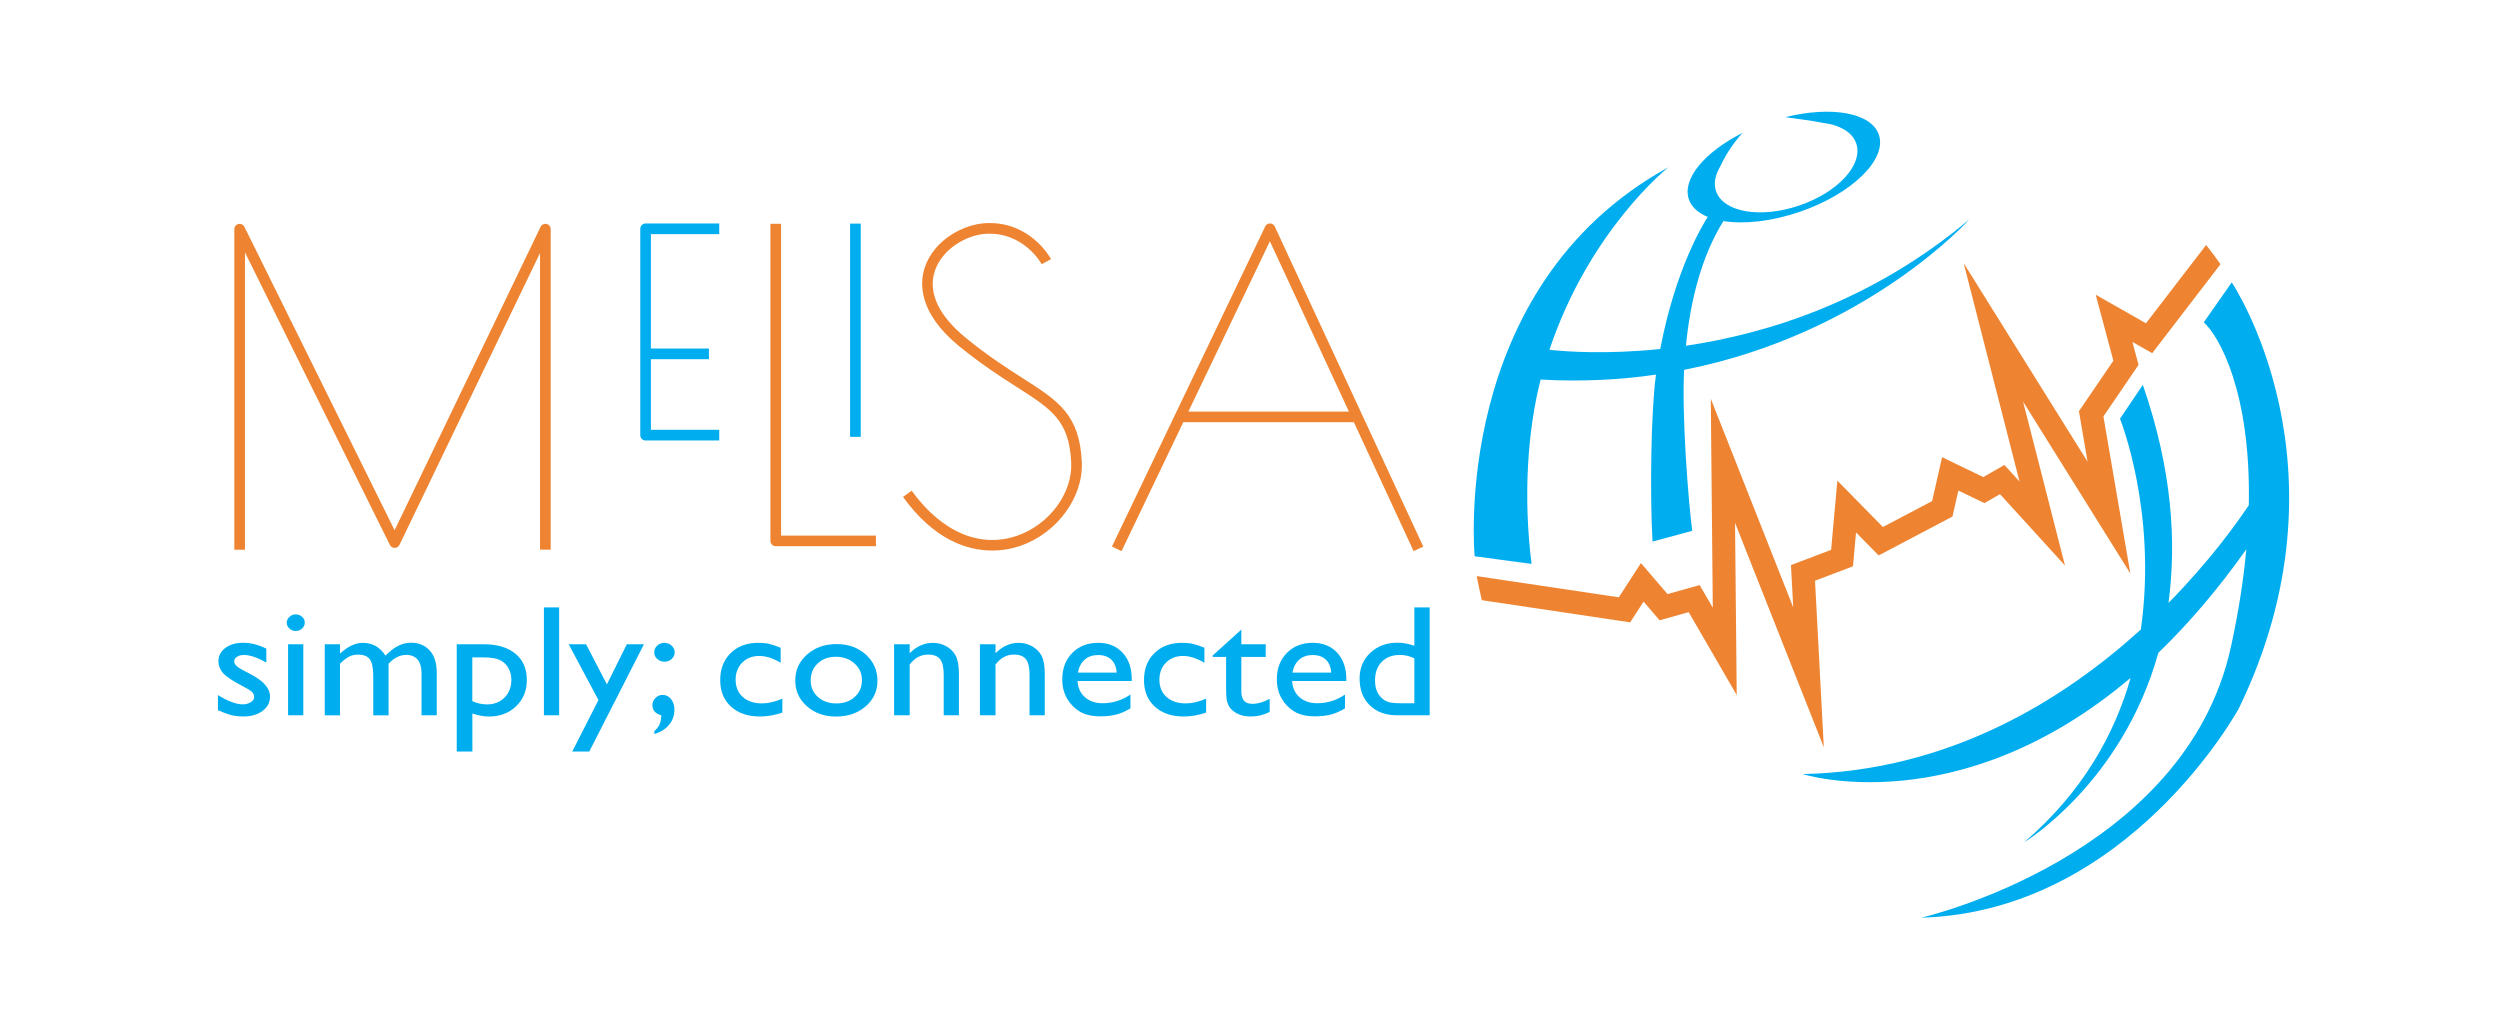 <?xml version="1.0" encoding="utf-8"?>
<!-- Generator: Adobe Illustrator 24.3.0, SVG Export Plug-In . SVG Version: 6.00 Build 0)  -->
<svg version="1.1" id="Layer_1" xmlns="http://www.w3.org/2000/svg" xmlns:xlink="http://www.w3.org/1999/xlink" x="0px" y="0px"
	 viewBox="0 0 612 252" style="enable-background:new 0 0 612 252;" xml:space="preserve">
<style type="text/css">
	.st0{fill:#00AEEF;}
	.st1{fill:#EE8431;}
</style>
<g>
	<g>
		<g>
			<path class="st0" d="M546.33,69.12l-6.84,9.78c3.69,3.37,11.57,16.9,11.02,44.76c-2.88,4.33-9.51,13.63-19.66,23.93
				c1.96-14.81,0.98-32.35-6.28-53.38l-5.6,8.29c0,0,9.2,22.74,5.11,51.6c-18.85,17.14-46.82,34.68-82.82,35.39
				c0,0,38.1,12.15,80.32-23.56c-3.95,13.87-11.79,28.01-26.08,40.27c0,0,23.94-14.4,32.87-46.4c7.17-6.9,14.4-15.26,21.53-25.34
				c-0.66,7.21-1.86,15.17-3.78,23.95c-11.3,51.48-75.81,66.25-75.81,66.25c50.83-1.52,77.77-51.27,77.77-51.27
				C576.74,114.3,546.33,69.12,546.33,69.12z"/>
			<path class="st0" d="M412.71,84.64c1.08-10.82,3.72-21.76,9.18-30.52c5.02,0.8,11.66,0.12,18.54-2.21
				c12.84-4.37,21.58-12.84,19.52-18.92c-1.85-5.43-11.67-7.11-22.89-4.31c2.75,0.36,6.63,0.9,9.51,1.45
				c1.13,0.16,2.19,0.4,3.13,0.75c0.23,0.08,0.43,0.16,0.57,0.24c0,0,0,0,0,0c2.05,0.88,3.54,2.22,4.14,4
				c1.76,5.18-4.5,11.98-13.98,15.2c-9.48,3.22-18.59,1.64-20.35-3.54c-0.31-0.92-0.36-1.88-0.2-2.87l0,0c0,0,0.01-0.02,0.01-0.02
				c0.17-1.01,0.58-2.04,1.18-3.06c1-2.18,2.73-5.24,5.5-8.29c-9.21,4.62-14.84,11.24-13.14,16.25c0.65,1.91,2.29,3.36,4.63,4.31
				c-1.21,1.86-7.91,12.81-11.63,32.33c-13.02,1.36-22.9,0.66-27.13,0.2c9.84-29.39,29.12-44.68,29.12-44.68
				c-53.72,29.55-47.42,95.23-47.42,95.23l13.93,1.86c-2.09-16.51-0.95-32.8,2.22-45.12c10.07,0.56,19.49,0.06,28.24-1.21
				c-1.24,8.75-1.51,29.29-0.85,40.87l9.72-2.64c-0.96-7.32-2.57-27.85-1.99-39.4c44.75-8.82,69.84-36.84,69.84-36.84
				C458.38,73.69,432.73,81.68,412.71,84.64z"/>
		</g>
		<path class="st1" d="M543.58,64.68l-0.19-0.26c-0.92-1.29-1.92-2.67-2.98-4l-0.35-0.44l-14.73,19.16l-12.3-6.99l4.32,16.15
			l-8.43,12.36l2.12,12.37l-30.33-48.6l13.67,53.45l-3.7-4.06l-5.17,2.97l-10.09-4.87l-2.43,10.74l-12.06,6.35l-11.14-11.34
			l-1.53,16.93l-9.83,3.73l0.55,10.35L418.8,97.6l0.49,51.17l-3.21-5.54l-7.87,2.2l-6.51-7.59l-5.41,8.38l-34.78-5.19l0.11,0.6
			c0.28,1.52,0.63,3.16,1.07,5.01l0.07,0.29l36.03,5.38l0.28,0.04l3.28-5.08l3.92,4.58l7.12-2l11.76,20.3l-0.41-42.16l21.73,54.94
			l-2.15-40.77l9.29-3.53l0.75-8.29l5.53,5.63l18.08-9.52l1.44-6.36l6.37,3.07l3.82-2.19l15.91,17.46l-10.26-40.11l26.26,42.07
			l-6.59-38.45l8.6-12.62l-1.5-5.61l4.84,2.75L543.58,64.68z"/>
	</g>
	<g>
		<path class="st1" d="M96.61,134.13c-0.5,0-0.96-0.29-1.17-0.74L59.97,61.79v72.78h-2.61V56.1c0-0.61,0.42-1.13,1.01-1.27
			c0.6-0.14,1.2,0.16,1.46,0.7L96.6,129.8l35.73-74.26c0.26-0.55,0.87-0.85,1.46-0.72c0.6,0.13,1.02,0.66,1.02,1.27v78.47h-2.61
			V61.94l-34.41,71.45C97.58,133.84,97.12,134.13,96.61,134.13C96.62,134.13,96.61,134.13,96.61,134.13z"/>
	</g>
	<path class="st0" d="M176.07,57.32v-2.61h-18.03c-0.72,0-1.3,0.58-1.3,1.3v50.52c0,0.72,0.58,1.3,1.3,1.3h18.03v-2.61h-16.73V87.93
		h14.21v-2.61h-14.21v-28H176.07z"/>
	<g>
		<path class="st1" d="M214.43,133.71H189.9c-0.72,0-1.3-0.58-1.3-1.3V54.78h2.61v76.33h23.22V133.71z"/>
	</g>
	<g>
		<rect x="208.1" y="54.74" class="st0" width="2.61" height="52.2"/>
	</g>
	<g>
		<path class="st1" d="M242.87,134.77c-6.01,0-14.15-2.52-21.81-13.12l2.11-1.53c7.36,10.17,16.8,14.18,25.89,11
			c7.85-2.74,13.51-10.42,13.17-17.86c-0.47-10.3-4.74-13.03-13.24-18.46c-3.85-2.46-8.65-5.53-14.18-10.04
			c-10.12-8.27-9.64-15.59-8.45-19.22c2.21-6.71,9.35-10.63,14.95-10.91c10.81-0.56,15.78,8.42,15.99,8.8l-2.29,1.25
			c-0.18-0.32-4.44-7.89-13.57-7.45c-4.8,0.24-10.82,3.72-12.6,9.12c-1.72,5.24,0.91,10.9,7.62,16.39
			c5.41,4.42,10.14,7.44,13.93,9.86c8.67,5.54,13.91,8.88,14.44,20.53c0.39,8.55-6.02,17.33-14.91,20.44
			C248.3,134.15,245.85,134.77,242.87,134.77z"/>
	</g>
	<path class="st1" d="M346.05,134.91l2.37-1.1l-36.35-78.35c-0.21-0.46-0.67-0.75-1.17-0.76c-0.5-0.02-0.97,0.29-1.18,0.74
		l-37.51,78.35l2.35,1.13l15.11-31.56h41.76L346.05,134.91z M290.91,100.76l19.96-41.69l19.34,41.69H290.91z"/>
	<g>
		<path class="st0" d="M53.35,173.86v-3.71c1.05,0.68,2.13,1.23,3.23,1.65c1.1,0.42,2.03,0.63,2.78,0.63c0.78,0,1.45-0.18,2.01-0.53
			c0.56-0.35,0.84-0.78,0.84-1.27c0-0.5-0.18-0.92-0.54-1.26c-0.36-0.33-1.15-0.82-2.35-1.45c-2.41-1.24-3.98-2.29-4.73-3.17
			s-1.12-1.83-1.12-2.86c0-1.34,0.56-2.43,1.69-3.27c1.13-0.84,2.58-1.27,4.36-1.27c1.85,0,3.74,0.48,5.68,1.44v3.4
			c-2.22-1.24-4.03-1.85-5.44-1.85c-0.73,0-1.31,0.14-1.75,0.43c-0.44,0.28-0.67,0.66-0.67,1.13c0,0.4,0.2,0.79,0.6,1.15
			c0.4,0.37,1.11,0.81,2.12,1.32l1.33,0.7c3.15,1.64,4.72,3.45,4.72,5.44c0,1.42-0.6,2.59-1.82,3.51c-1.21,0.91-2.77,1.37-4.67,1.37
			c-1.12,0-2.12-0.11-3-0.33S54.68,174.45,53.35,173.86z"/>
		<path class="st0" d="M72.37,150.4c0.62,0,1.14,0.2,1.58,0.59c0.44,0.39,0.66,0.87,0.66,1.44c0,0.55-0.22,1.03-0.66,1.44
			c-0.44,0.4-0.96,0.6-1.58,0.6c-0.57,0-1.08-0.21-1.52-0.61c-0.44-0.41-0.66-0.89-0.66-1.43c0-0.53,0.22-1,0.66-1.41
			C71.29,150.6,71.79,150.4,72.37,150.4z M70.52,157.71h3.73v17.39h-3.73V157.71z"/>
		<path class="st0" d="M95.12,162.48v12.63h-3.75v-9.68c0-1.93-0.28-3.27-0.84-4.04c-0.56-0.76-1.54-1.14-2.93-1.14
			c-0.78,0-1.49,0.16-2.14,0.49c-0.65,0.33-1.39,0.91-2.23,1.74v12.63h-3.73v-17.39h3.73V160c1.9-1.75,3.76-2.63,5.58-2.63
			c2.39,0,4.25,1.05,5.56,3.14c2-2.12,4.08-3.18,6.26-3.18c1.83,0,3.34,0.62,4.52,1.85c1.18,1.24,1.77,3.12,1.77,5.65v10.27h-3.73
			v-10.3c0-1.45-0.32-2.56-0.96-3.33c-0.64-0.77-1.57-1.15-2.77-1.15C97.91,160.32,96.46,161.04,95.12,162.48z"/>
		<path class="st0" d="M111.81,183.97v-26.26h6.54c3.35,0,5.95,0.77,7.82,2.31c1.87,1.54,2.8,3.69,2.8,6.45
			c0,2.61-0.88,4.75-2.63,6.43c-1.75,1.68-3.99,2.51-6.71,2.51c-1.2,0-2.53-0.25-3.99-0.74v9.3H111.81z M118.26,160.93h-2.64v10.7
			c1.15,0.54,2.35,0.81,3.6,0.81c1.75,0,3.18-0.56,4.29-1.68c1.11-1.12,1.67-2.56,1.67-4.33c0-1.13-0.26-2.14-0.79-3.01
			c-0.53-0.87-1.24-1.5-2.15-1.9C121.34,161.12,120.01,160.93,118.26,160.93z"/>
		<path class="st0" d="M133.15,148.69h3.73v26.41h-3.73V148.69z"/>
		<path class="st0" d="M153.45,157.71h4.19l-13.38,26.26h-4.17l6.41-12.6l-7.29-13.66h4.26l5.1,9.83L153.45,157.71z"/>
		<path class="st0" d="M161.87,175.3l0.04-0.19c-1.46-0.39-2.2-1.22-2.2-2.48c0-0.68,0.25-1.27,0.75-1.77
			c0.5-0.5,1.09-0.75,1.77-0.75c0.82,0,1.5,0.35,2.05,1.04c0.55,0.69,0.82,1.56,0.82,2.59c0,1.4-0.44,2.63-1.31,3.69
			s-2.08,1.81-3.61,2.25v-0.7c0.59-0.52,1.01-1.05,1.25-1.59C161.69,176.85,161.83,176.15,161.87,175.3z M162.63,157.37
			c0.7,0,1.29,0.23,1.79,0.68c0.49,0.45,0.74,1,0.74,1.65c0,0.63-0.25,1.17-0.74,1.62c-0.49,0.45-1.07,0.67-1.74,0.67
			c-0.7,0-1.29-0.22-1.79-0.67c-0.49-0.45-0.74-0.99-0.74-1.62c0-0.64,0.24-1.19,0.73-1.65
			C161.36,157.6,161.95,157.37,162.63,157.37z"/>
		<path class="st0" d="M191.52,171.04v3.4c-1.87,0.64-3.71,0.96-5.5,0.96c-2.95,0-5.31-0.81-7.07-2.42s-2.64-3.78-2.64-6.49
			c0-2.73,0.85-4.94,2.56-6.62c1.71-1.68,3.96-2.51,6.75-2.51c0.97,0,1.84,0.08,2.62,0.25s1.73,0.49,2.86,0.96v3.67
			c-1.89-1.11-3.64-1.66-5.25-1.66c-1.68,0-3.06,0.54-4.15,1.63c-1.08,1.09-1.62,2.48-1.62,4.17c0,1.78,0.58,3.19,1.75,4.24
			c1.17,1.05,2.75,1.57,4.73,1.57C188.01,172.2,189.66,171.81,191.52,171.04z"/>
		<path class="st0" d="M204.79,157.67c2.87,0,5.26,0.85,7.16,2.56c1.9,1.71,2.85,3.85,2.85,6.44c0,2.51-0.96,4.59-2.89,6.25
			s-4.36,2.49-7.28,2.49c-2.83,0-5.2-0.84-7.1-2.52c-1.9-1.68-2.85-3.78-2.85-6.3c0-2.55,0.96-4.67,2.88-6.36
			C199.48,158.52,201.9,157.67,204.79,157.67z M204.59,160.78c-1.79,0-3.26,0.54-4.41,1.63c-1.15,1.08-1.72,2.46-1.72,4.14
			c0,1.66,0.59,3.02,1.76,4.07c1.18,1.05,2.69,1.58,4.53,1.58c1.83,0,3.33-0.53,4.5-1.6c1.17-1.07,1.75-2.43,1.75-4.09
			c0-1.65-0.61-3.02-1.83-4.1C207.97,161.32,206.44,160.78,204.59,160.78z"/>
		<path class="st0" d="M222.69,157.71v2.21c1.67-1.7,3.56-2.55,5.68-2.55c1.18,0,2.27,0.28,3.28,0.84s1.78,1.33,2.31,2.31
			c0.53,0.98,0.79,2.52,0.79,4.64v9.94h-3.73v-9.91c0-1.78-0.29-3.05-0.88-3.81c-0.59-0.76-1.57-1.14-2.96-1.14
			c-1.76,0-3.26,0.81-4.49,2.44v12.42h-3.82v-17.39H222.69z"/>
		<path class="st0" d="M243.7,157.71v2.21c1.67-1.7,3.56-2.55,5.68-2.55c1.18,0,2.27,0.28,3.28,0.84s1.78,1.33,2.31,2.31
			c0.53,0.98,0.79,2.52,0.79,4.64v9.94h-3.73v-9.91c0-1.78-0.29-3.05-0.88-3.81c-0.59-0.76-1.57-1.14-2.96-1.14
			c-1.76,0-3.26,0.81-4.49,2.44v12.42h-3.82v-17.39H243.7z"/>
		<path class="st0" d="M277.06,166.71h-13.28c0.1,1.66,0.7,2.99,1.82,3.97c1.11,0.98,2.55,1.47,4.32,1.47
			c2.46,0,4.73-0.71,6.81-2.12v3.37c-1.15,0.71-2.29,1.21-3.42,1.51c-1.13,0.3-2.45,0.45-3.97,0.45c-2.08,0-3.76-0.4-5.05-1.19
			s-2.32-1.86-3.09-3.2c-0.77-1.34-1.16-2.9-1.16-4.66c0-2.65,0.81-4.8,2.44-6.46c1.63-1.66,3.74-2.49,6.34-2.49
			c2.5,0,4.5,0.81,5.99,2.42s2.24,3.77,2.24,6.48V166.71z M263.87,164.65h9.5c-0.1-1.37-0.54-2.43-1.33-3.18
			c-0.79-0.74-1.86-1.12-3.2-1.12c-1.34,0-2.44,0.37-3.29,1.12C264.68,162.22,264.13,163.28,263.87,164.65z"/>
		<path class="st0" d="M295.26,171.04v3.4c-1.87,0.64-3.71,0.96-5.5,0.96c-2.95,0-5.31-0.81-7.07-2.42s-2.64-3.78-2.64-6.49
			c0-2.73,0.85-4.94,2.56-6.62c1.71-1.68,3.96-2.51,6.75-2.51c0.97,0,1.84,0.08,2.62,0.25s1.73,0.49,2.86,0.96v3.67
			c-1.89-1.11-3.64-1.66-5.25-1.66c-1.68,0-3.06,0.54-4.15,1.63c-1.08,1.09-1.62,2.48-1.62,4.17c0,1.78,0.58,3.19,1.75,4.24
			c1.17,1.05,2.75,1.57,4.73,1.57C291.75,172.2,293.4,171.81,295.26,171.04z"/>
		<path class="st0" d="M296.86,160.47l7.02-6.35v3.59h5.97v3.1h-5.97v8.51c0,1.99,0.9,2.98,2.69,2.98c1.34,0,2.76-0.41,4.25-1.23
			v3.21c-1.44,0.74-3,1.12-4.7,1.12c-1.71,0-3.13-0.46-4.27-1.38c-0.36-0.28-0.65-0.59-0.88-0.94s-0.43-0.8-0.58-1.36
			c-0.16-0.56-0.24-1.63-0.24-3.2v-7.71h-3.28V160.47z"/>
		<path class="st0" d="M329.59,166.71h-13.28c0.1,1.66,0.7,2.99,1.82,3.97c1.12,0.98,2.55,1.47,4.32,1.47
			c2.46,0,4.73-0.71,6.81-2.12v3.37c-1.15,0.71-2.29,1.21-3.42,1.51c-1.13,0.3-2.45,0.45-3.97,0.45c-2.08,0-3.76-0.4-5.05-1.19
			s-2.32-1.86-3.09-3.2c-0.77-1.34-1.16-2.9-1.16-4.66c0-2.65,0.81-4.8,2.44-6.46c1.63-1.66,3.74-2.49,6.34-2.49
			c2.5,0,4.5,0.81,5.99,2.42c1.49,1.61,2.24,3.77,2.24,6.48V166.71z M316.39,164.65h9.5c-0.1-1.37-0.54-2.43-1.33-3.18
			c-0.79-0.74-1.86-1.12-3.2-1.12c-1.34,0-2.44,0.37-3.29,1.12C317.21,162.22,316.65,163.28,316.39,164.65z"/>
		<path class="st0" d="M346.23,148.69h3.75v26.41H342c-2.79,0-5.02-0.81-6.68-2.44s-2.49-3.81-2.49-6.54c0-2.56,0.87-4.66,2.62-6.31
			s3.97-2.48,6.68-2.48c1.26,0,2.63,0.25,4.1,0.74V148.69z M346.23,172.16v-11.02c-1.16-0.54-2.34-0.81-3.53-0.81
			c-1.86,0-3.34,0.56-4.44,1.68c-1.1,1.12-1.65,2.63-1.65,4.54c0,1.79,0.48,3.17,1.44,4.14c0.57,0.58,1.18,0.97,1.83,1.17
			c0.64,0.2,1.8,0.3,3.47,0.3H346.23z"/>
	</g>
</g>
</svg>
